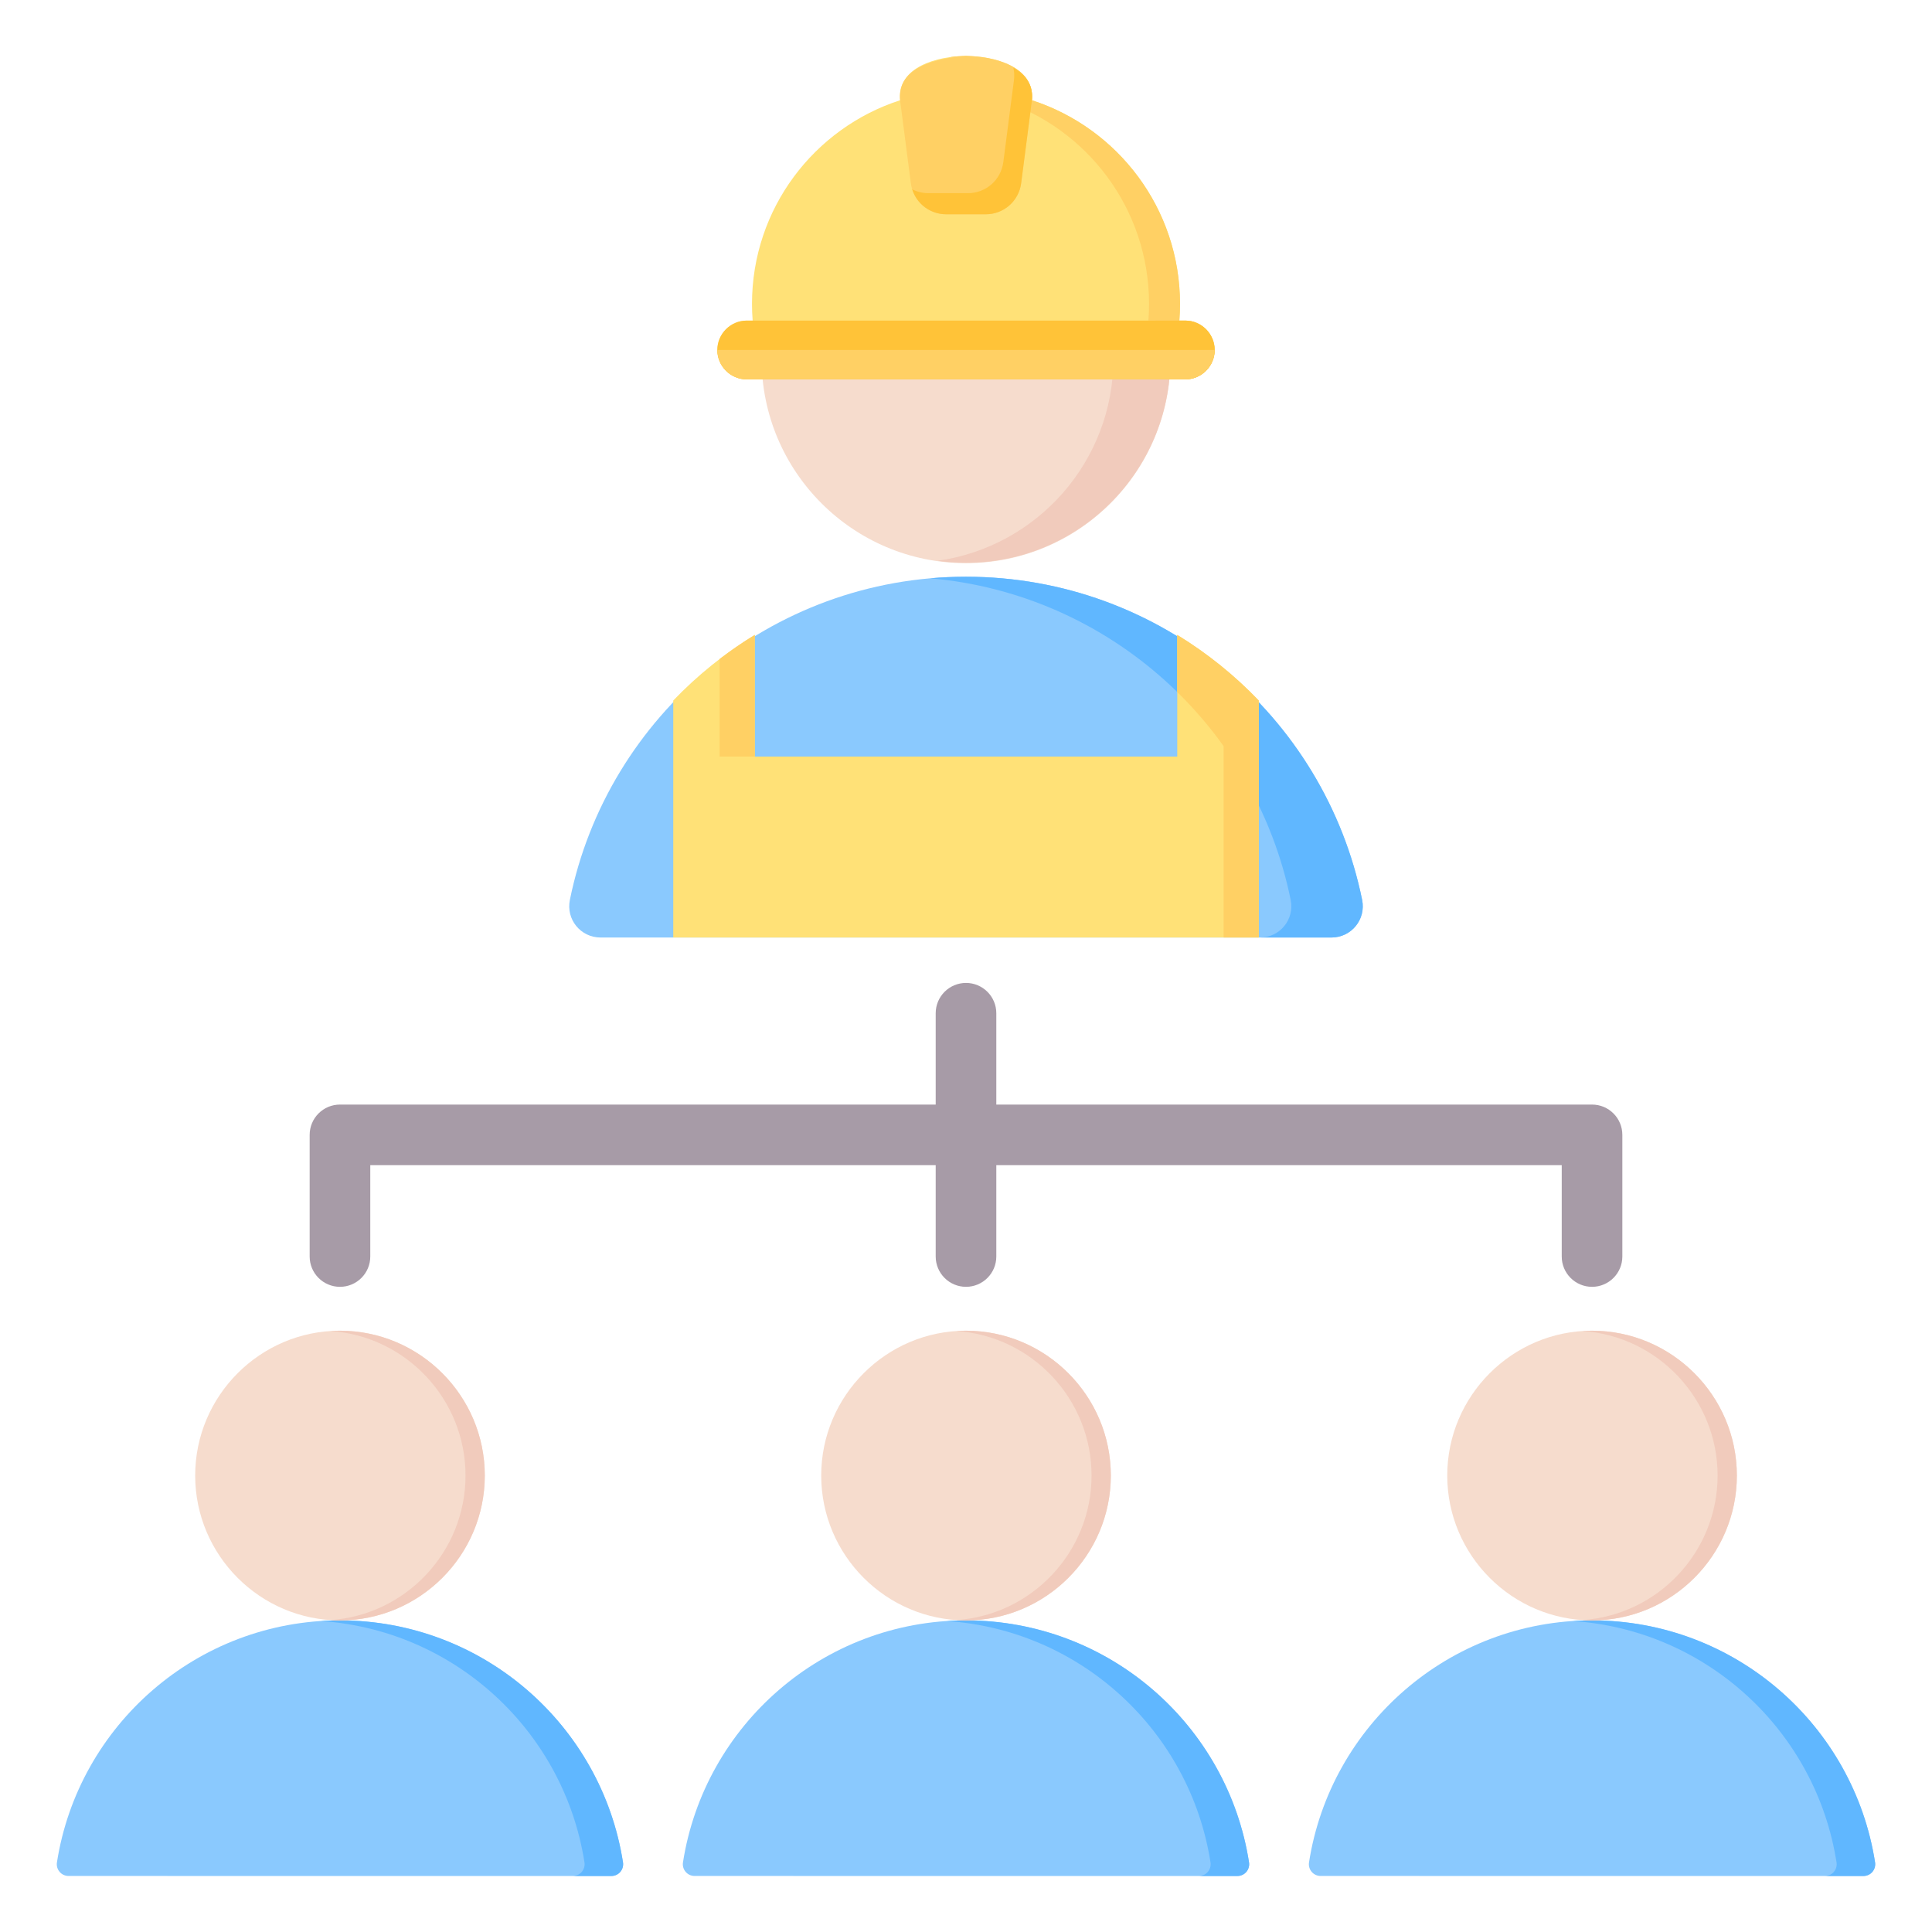 <svg xmlns="http://www.w3.org/2000/svg" clip-rule="evenodd" fill-rule="evenodd" stroke-linejoin="round" stroke-miterlimit="2" viewBox="0 0 510 510"><g><g><path d="m180.283 491.656c-.131.892.132 1.796.721 2.478.588.682 1.445 1.074 2.346 1.074 20.401.009 122.895.009 143.291.009.903 0 1.762-.393 2.353-1.077.59-.683.854-1.59.723-2.484-5.626-36.204-36.93-63.915-74.723-63.915-37.772 0-69.075 27.711-74.711 63.915z" fill="#8ac9fe"></path><path d="m316.47 495.217c.904 0 1.762-.393 2.353-1.077.591-.683.855-1.59.723-2.484-5.371-34.566-34.151-61.391-69.636-63.747 1.681-.111 3.376-.168 5.084-.168 37.793 0 69.097 27.711 74.723 63.915.131.894-.133 1.801-.723 2.484-.591.684-1.45 1.077-2.353 1.077-2.369 0-5.845 0-10.171 0z" fill="#60b7ff"></path><path d="m254.994 427.741c21.074 0 38.235-17.182 38.235-38.235s-17.161-38.235-38.235-38.235c-21.053 0-38.214 17.182-38.214 38.235s17.161 38.235 38.214 38.235z" fill="#f6dccd"></path><path d="m252.453 427.657c19.894-1.316 35.691-17.951 35.691-38.151s-15.797-36.835-35.691-38.151c.84-.056 1.688-.084 2.541-.084 21.074 0 38.235 17.182 38.235 38.235s-17.161 38.235-38.235 38.235c-.853 0-1.701-.028-2.541-.084z" fill="#f1cbbc"></path></g><g><path d="m15.025 491.656c-.131.892.132 1.796.721 2.478s1.445 1.074 2.346 1.074c20.401.009 122.896.009 143.291.009.904 0 1.762-.393 2.353-1.077.59-.683.854-1.59.723-2.484-5.626-36.204-36.93-63.915-74.722-63.915-37.772 0-69.076 27.711-74.712 63.915z" fill="#8ac9fe"></path><path d="m151.213 495.217c.903 0 1.762-.393 2.352-1.077.591-.683.855-1.59.724-2.484-5.372-34.566-34.151-61.391-69.636-63.747 1.68-.111 3.375-.168 5.084-.168 37.792 0 69.096 27.711 74.722 63.915.131.894-.133 1.801-.723 2.484-.591.684-1.449 1.077-2.353 1.077-2.368 0-5.844 0-10.17 0z" fill="#60b7ff"></path><path d="m89.737 427.741c21.073 0 38.235-17.182 38.235-38.235s-17.162-38.235-38.235-38.235c-21.054 0-38.215 17.182-38.215 38.235s17.161 38.235 38.215 38.235z" fill="#f6dccd"></path><path d="m87.195 427.657c19.894-1.316 35.691-17.951 35.691-38.151s-15.797-36.835-35.691-38.151c.84-.056 1.688-.084 2.542-.084 21.073 0 38.235 17.182 38.235 38.235s-17.162 38.235-38.235 38.235c-.854 0-1.702-.028-2.542-.084z" fill="#f1cbbc"></path></g><g><path d="m345.541 491.656c-.131.892.132 1.796.72 2.478.589.682 1.446 1.074 2.346 1.074 20.401.009 122.896.009 143.292.009.903 0 1.762-.393 2.352-1.077.591-.683.855-1.59.724-2.484-5.626-36.204-36.931-63.915-74.723-63.915-37.772 0-69.075 27.711-74.711 63.915z" fill="#8ac9fe"></path><path d="m481.728 495.217c.903 0 1.762-.393 2.353-1.077.59-.683.854-1.59.723-2.484-5.372-34.566-34.151-61.391-69.636-63.747 1.68-.111 3.376-.168 5.084-.168 37.792 0 69.097 27.711 74.723 63.915.131.894-.133 1.801-.724 2.484-.59.684-1.449 1.077-2.352 1.077-2.369 0-5.845 0-10.171 0z" fill="#60b7ff"></path><path d="m420.252 427.741c21.074 0 38.235-17.182 38.235-38.235s-17.161-38.235-38.235-38.235c-21.053 0-38.215 17.182-38.215 38.235s17.162 38.235 38.215 38.235z" fill="#f6dccd"></path><path d="m417.711 427.657c19.893-1.316 35.691-17.951 35.691-38.151s-15.798-36.835-35.691-38.151c.84-.056 1.687-.084 2.541-.084 21.074 0 38.235 17.182 38.235 38.235s-17.161 38.235-38.235 38.235c-.854 0-1.701-.028-2.541-.084z" fill="#f1cbbc"></path></g><path d="m247.001 307.579c-27.969 0-121.274 0-149.257 0v24.111c0 4.416-3.585 8-8 8s-8-3.584-8-8v-32.111c0-4.419 3.582-8 8-8h157.257v-24.111c0-4.415 3.584-8 8-8 4.415 0 8 3.585 8 8v24.111h157.257c4.418 0 8 3.581 8 8v32.111c0 4.416-3.585 8-8 8-4.416 0-8-3.584-8-8v-24.111h-149.257v24.11c0 4.416-3.585 8-8 8-4.416 0-8-3.584-8-8z" fill="#a79ba7"></path><g><path d="m158.546 247.483h192.908c5.267 0 9.167-4.774 8.115-9.935-9.918-48.677-52.964-85.305-104.569-85.305-51.606 0-94.651 36.629-104.569 85.305-1.052 5.161 2.848 9.935 8.115 9.935z" fill="#8ac9fe"></path><path d="m332.593 247.483h18.861c5.267 0 9.167-4.774 8.115-9.935-9.918-48.677-52.964-85.305-104.569-85.305-3.178 0-6.323.14-9.43.412 47.349 4.146 85.831 39.214 95.138 84.893 1.052 5.161-2.847 9.935-8.115 9.935z" fill="#60b7ff"></path><path d="m255 40.74c29.801 0 53.959 24.158 53.959 53.958 0 29.801-24.158 53.958-53.959 53.958-29.8 0-53.958-24.157-53.958-53.958 0-29.8 24.158-53.958 53.958-53.958z" fill="#f6dccd"></path><path d="m255 40.637c29.801 0 53.959 24.158 53.959 53.958 0 29.801-24.158 53.959-53.959 53.959-2.551 0-5.06-.182-7.517-.524 26.241-3.659 46.441-26.186 46.441-53.435s-20.2-49.776-46.441-53.434c2.457-.343 4.966-.524 7.517-.524z" fill="#f1cbbc"></path><path d="m177.72 247.483h154.56v-62.565c-6.38-6.653-13.611-12.483-21.517-17.318v32.112h-111.525v-32.112c-7.907 4.835-15.138 10.664-21.518 17.318z" fill="#ffe177"></path><path d="m323.003 247.483h9.277v-62.565c-6.38-6.653-13.611-12.483-21.517-17.318v15.078c4.483 4.387 8.582 9.167 12.24 14.283zm-123.765-47.771v-32.112c-3.208 1.962-6.304 4.087-9.278 6.364v25.748z" fill="#ffd064"></path><path d="m197.117 100.143h115.767c4.267 0 7.758-3.49 7.758-7.757s-3.491-7.758-7.758-7.758h-1.564c.113-1.456.172-2.927.172-4.413 0-25.129-16.409-46.419-39.096-53.755.852-8.89-10.074-11.68-17.396-11.677-7.321-.003-18.247 2.787-17.394 11.677-22.687 7.336-39.097 28.626-39.097 53.755 0 1.486.059 2.957.172 4.413h-1.564c-4.267 0-7.758 3.491-7.758 7.758s3.491 7.757 7.758 7.757z" fill="#ffe177"></path><path d="m304.716 100.143h8.168c4.267 0 7.758-3.49 7.758-7.757s-3.491-7.758-7.758-7.758h-1.564c.113-1.456.172-2.927.172-4.413 0-25.129-16.409-46.419-39.096-53.755.852-8.89-10.074-11.68-17.396-11.677-1.279 0-2.668.085-4.086.272 6.694.886 14.013 4.069 13.309 11.405 22.687 7.336 39.097 28.626 39.097 53.755 0 1.486-.059 2.957-.172 4.413h1.564c4.267 0 7.758 3.491 7.758 7.758 0 4.265-3.489 7.755-7.754 7.757z" fill="#ffd064"></path><path d="m249.797 56.566h10.407c4.77 0 8.743-3.491 9.357-8.22l2.794-21.518c1.194-9.196-9.95-11.541-17.355-12.045-7.404.504-18.548 2.849-17.354 12.045l2.794 21.518c.615 4.729 4.587 8.22 9.357 8.22z" fill="#ffd064"></path><path d="m249.797 56.566h10.407c4.77 0 8.743-3.491 9.357-8.22l2.794-21.518c.563-4.342-1.624-7.156-4.869-8.971.257 1.014.325 2.142.162 3.398l-2.794 21.518c-.614 4.729-4.587 8.22-9.356 8.22h-10.408c-1.543 0-3.003-.366-4.293-1.021 1.211 3.882 4.796 6.594 9 6.594z" fill="#ffc338"></path><path d="m197.117 84.628c-4.267 0-7.758 3.491-7.758 7.758s3.491 7.757 7.758 7.757h115.767c4.267 0 7.758-3.49 7.758-7.757s-3.491-7.758-7.758-7.758z" fill="#ffc338"></path><path d="m189.359 92.386c0 4.267 3.491 7.757 7.758 7.757h115.767c4.267 0 7.758-3.49 7.758-7.757z" fill="#ffd064"></path></g></g></svg>